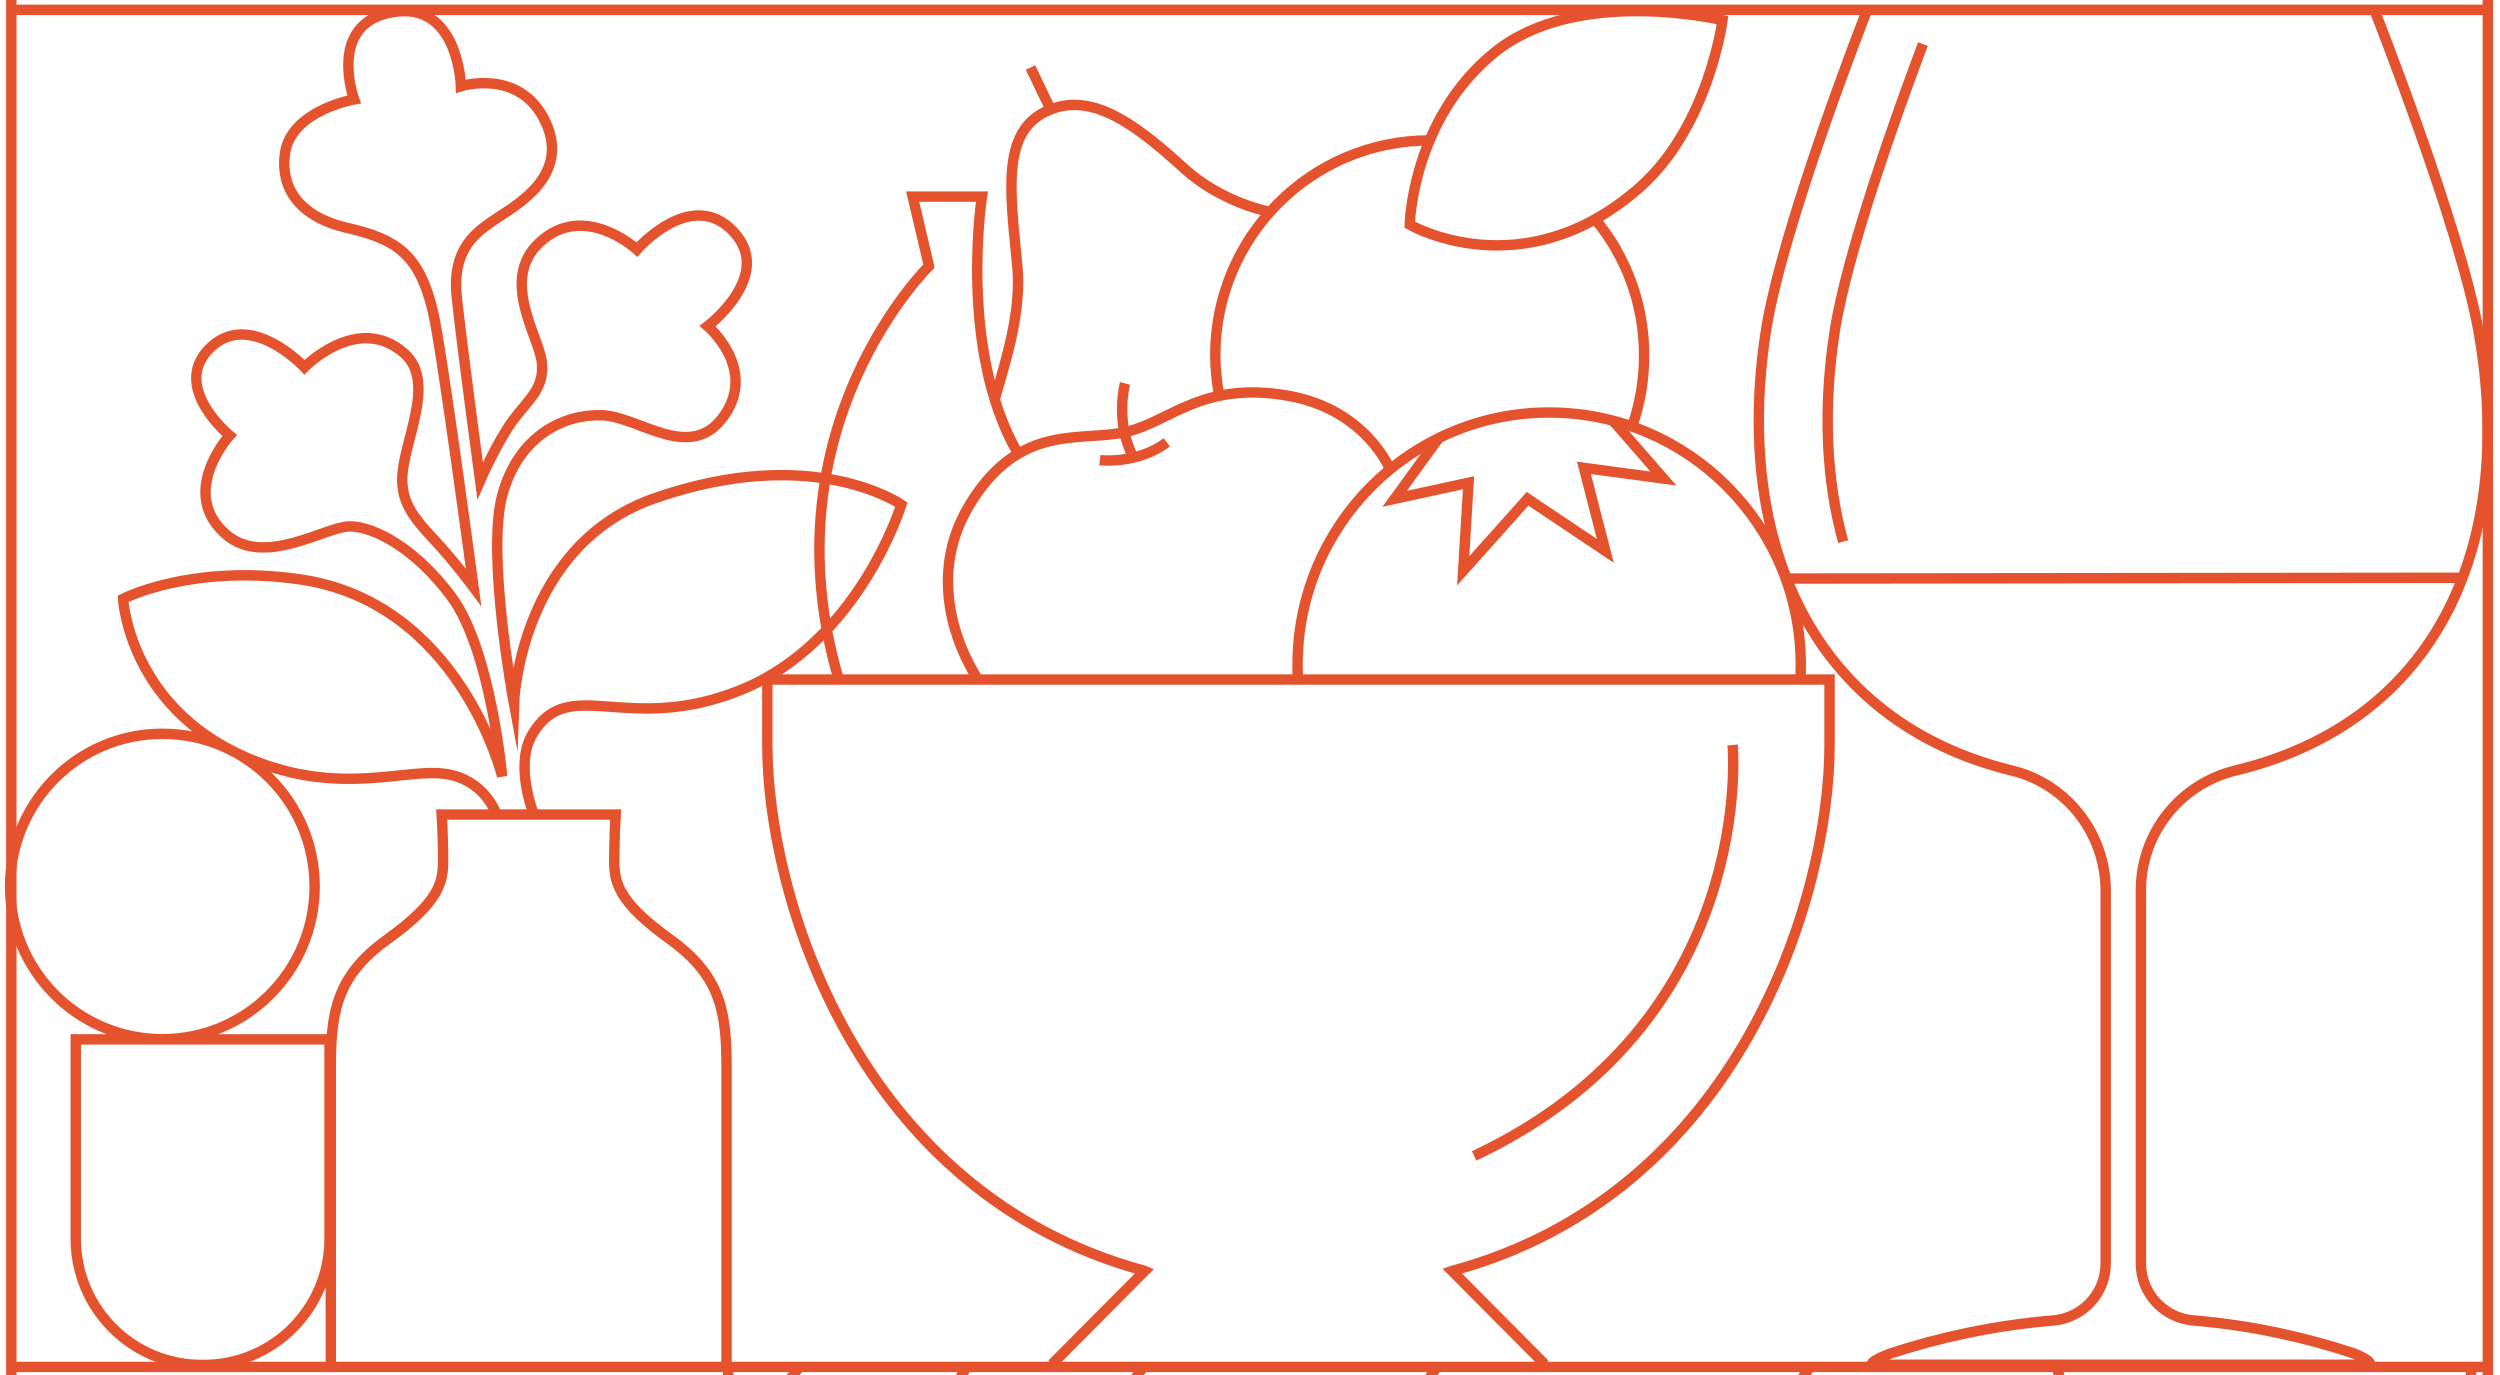 <?xml version="1.0" encoding="UTF-8"?> <svg xmlns="http://www.w3.org/2000/svg" viewBox="0 0 320 176" fill="none"><g clip-path="url(#clip0_2309_2990)"><path d="M33.925 529.247V562.895M66.199 529.247V562.895M98.469 529.247V562.895M130.74 444.88V562.895M163.012 529.247V562.895M195.284 529.247V562.895M227.556 444.88V562.895M259.827 529.247V562.895M292.1 529.247V562.895M75.721 445.067V529.133H56.778V445.067M39.367 445.067V529.133H20.423V445.067M112.167 445.067V529.133H93.223V445.067M168.459 445.067V529.133H149.516V445.067M208.693 445.067V529.133H189.75V445.067M301.433 445.067V529.133H282.488V445.067M265.168 445.067V529.133H246.223V445.067M79.828 821.9C86.639 817.582 91.332 811.88 92.812 805.505H3.382C4.869 811.913 9.602 817.638 16.468 821.965M79.828 805.482C86.639 801.163 91.332 795.462 92.812 789.087H3.382C4.869 795.495 9.602 801.22 16.468 805.548M79.828 789.085C86.639 784.768 91.332 779.067 92.812 772.692H3.382C4.869 779.097 9.602 784.822 16.468 789.15M79.828 772.808C86.639 768.49 91.332 762.788 92.812 756.413H3.382C4.869 762.822 9.602 768.545 16.468 772.872M246.137 5.638C242.987 14.021 236.351 32.423 234.815 42.58C233.361 52.187 233.707 61.299 235.928 69.328M315.19 73.954L228.851 74.054M128.17 812.42H147.88M128.17 818.362H147.88M268.938 1222.02C268.967 1224.332 268.988 1225.93 268.995 1226.43C269.027 1229.255 269.877 1232.557 276.875 1236.27C283.993 1240.045 291.007 1241.24 291.007 1241.24M278.785 1103.645C280.14 1116.02 284.637 1157.17 284.925 1160.003C285.265 1163.34 285.623 1169.365 280.017 1173.043C274.413 1176.72 269.197 1179.205 268.825 1182.44C268.615 1184.24 268.68 1196.777 268.785 1208.035M265.565 1219.537C265.522 1223.168 265.488 1225.767 265.483 1226.43C265.447 1229.255 264.598 1232.557 257.6 1236.27C250.48 1240.045 243.468 1241.24 243.468 1241.24M255.688 1103.645C254.335 1116.02 249.838 1157.17 249.548 1160.003C249.209 1163.34 248.851 1169.365 254.458 1173.043C260.062 1176.72 265.277 1179.205 265.652 1182.44C265.845 1184.115 265.8 1195.102 265.707 1205.695M254.625 1115.485H279.938M197.736 174.624L185.87 162.682L185.932 162.66C222.637 152.721 234.181 114.881 234.181 95.35V86.98H166.114H166.286H98.219V95.35C98.219 114.881 109.765 152.721 146.47 162.66L146.522 162.682L134.655 174.624M221.775 95.361C221.775 95.361 225.096 130.844 188.688 147.953M166.138 86.977C166.104 86.357 166.087 85.734 166.087 85.106C166.087 67.264 180.506 52.801 198.295 52.801C216.083 52.801 230.503 67.264 230.503 85.106C230.503 85.734 230.486 86.357 230.45 86.977M177.908 60.039C177.908 60.039 174.844 52.432 164.934 50.665C154.03 48.724 149.858 53.873 144.33 55.243C138.529 56.682 130.646 53.871 124.119 64.595C117.273 75.842 125.228 87.023 125.228 87.023M140.778 58.906C140.778 58.906 145.602 59.462 149.352 56.616M144.005 49.074C144.005 49.074 142.656 53.98 145.091 58.578M127.334 51.064C128.977 45.446 130.756 39.603 130.214 34.012C129.257 24.162 128.129 16.575 134.386 14.047C139.88 11.828 145.34 15.886 151.553 21.549C156.379 25.948 162.376 27.081 162.376 27.081M134.431 13.916L131.909 8.641M204.17 28.037C208.105 32.801 210.446 38.827 210.446 45.495C210.446 48.682 209.906 51.743 208.913 54.59M156.034 50.579C155.766 49.029 155.554 47.124 155.554 45.495C155.554 30.294 167.844 17.97 183 17.97M130.213 57.892C122.65 44.683 125.689 25.164 125.689 25.164H116.822L118.909 34.057C118.909 34.057 97.915 54.589 107.303 86.763M63.508 104.138C63.508 104.138 62.032 99.76 56.962 99.051C51.89 98.344 44.016 101.733 33.019 97.571C16.523 91.326 15.752 76.649 15.752 76.649C15.752 76.649 24.361 72.175 38.281 74.139C58.822 77.036 64.279 99.374 64.279 99.374C64.279 99.374 62.808 83.165 57.796 76.391C53.173 70.146 47.847 67.378 44.766 67.378C41.684 67.378 33.822 72.689 28.912 68.393C22.775 63.023 29.392 55.743 29.392 55.743C29.392 55.743 22.027 49.708 26.648 44.783C31.785 39.31 38.973 47.004 38.973 47.004C38.973 47.004 45.808 40.003 51.73 45.216C55.929 48.916 51.584 56.553 51.489 61.197C51.425 64.369 52.98 66.317 55.549 69.052C58.037 71.704 60.619 75.169 60.619 75.169C60.619 75.169 56.544 44.619 55.42 39.889C53.703 32.663 50.863 30.636 44.509 29.186C38.154 27.738 35.89 23.923 36.47 19.675C37.223 14.138 45.327 12.723 45.327 12.723C45.327 12.723 41.781 3.002 50.254 1.554C58.727 0.105 58.999 11.032 58.999 11.032C58.999 11.032 66.668 8.636 69.879 15.717C72.972 22.54 66.027 26.291 63.523 27.98C61.02 29.669 57.796 31.747 58.469 38.071C59.143 44.397 61.454 61.536 61.454 61.536C61.454 61.536 63.668 56.466 65.691 53.763C67.713 51.059 69.734 49.659 69.349 46.327C68.963 42.995 63.984 35.817 69.029 31.07C74.74 25.695 81.529 31.94 81.529 31.94C81.529 31.94 88.509 23.892 93.901 29.669C99.133 35.277 90.579 41.741 90.579 41.741C90.579 41.741 97.105 47.288 92.521 53.441C88.253 59.17 81.755 53.312 77.053 53.151C72.124 52.983 66.364 55.791 64.294 63.371C62.224 70.952 65.787 90.072 65.787 90.072C65.787 90.072 66.438 69.841 83.781 63.782C104.136 56.673 115.376 64.595 115.376 64.595C115.376 64.595 109.93 82.278 94.718 88.362C80.094 94.21 72.822 86.165 68.146 93.982C65.836 97.845 68.243 103.976 68.243 103.976M42.343 174.483V136.836C42.343 129.719 42.945 125.011 49.562 120.246C56.179 115.48 56.721 113.005 56.721 110.17C56.721 107.335 56.54 104.259 56.54 104.259H65.082H68.575H78.802C78.802 104.259 78.622 107.335 78.622 110.17C78.622 113.005 79.162 115.48 85.779 120.246C92.397 125.011 92.998 129.719 92.998 136.836V174.483M183.387 1091.658C168.236 1082.648 158.106 1066.283 158.106 1047.588V1015.878M166.47 1116.055C155.326 1104.775 148.463 1089.375 148.463 1072.4V1015.832M128.709 1016.085V1072.4C128.709 1089.555 121.7 1105.098 110.348 1116.41M118.386 1016.085V1047.588C118.386 1066.28 108.258 1082.645 93.108 1091.652M138.359 1111.418V1016.085M221.163 1178.69C217.971 1184.38 215.756 1193.21 217.502 1204.355C219.696 1218.342 222.816 1241.385 222.816 1241.385M216.922 1103.68L231.666 1107.465V1154.895C231.666 1162.973 230.25 1166.83 228.101 1169.86M248.403 1205.61C246.225 1219.675 243.284 1241.385 243.284 1241.385M248.981 1103.68L234.433 1107.51V1154.895C234.433 1167.668 237.973 1169.895 242.359 1174.963C245.206 1178.255 247.912 1183.77 248.857 1191.065M48.745 716.332C54.045 716.332 53.648 708.628 53.648 708.628C53.648 708.628 51.578 707.16 48.803 707.16C45.829 707.16 43.85 708.628 43.85 708.628C43.85 708.628 43.453 716.332 48.752 716.332H48.745ZM48.745 716.332C48.745 716.332 48.833 719.38 53.523 719.38C57.307 719.38 59.042 716.018 60.265 712.815C61.486 709.612 64.05 708.98 64.05 708.98M33.371 708.98C33.371 708.98 35.933 709.612 37.156 712.815C38.377 716.018 40.112 719.38 43.897 719.38C48.588 719.38 48.674 716.332 48.674 716.332M35.221 693.658L31.212 692.995M42.642 719.34C42.642 719.34 40.506 730.225 48.595 730.225C56.687 730.225 54.407 719.38 54.407 719.38M48.556 720.883V726.378M48.556 670.4V682.102M68.525 681.02C68.525 681.02 62.276 670.31 48.695 670.31C35.112 670.31 28.863 681.02 28.863 681.02M36.249 733.727C36.249 733.727 40.09 740.148 48.435 740.148C56.783 740.148 60.623 733.727 60.623 733.727M36.249 746.415C36.249 746.415 40.09 749.15 48.435 749.15C56.783 749.15 60.623 746.415 60.623 746.415M21.187 692.64C21.187 692.64 11.062 705.905 11.062 722.337L17.419 729.995L10.085 756.395M74.632 692.64C74.632 692.64 86.469 705.905 86.469 722.337L79.852 729.995L86.928 756.395M36.107 673.6C36.107 673.6 33.61 664.518 22.679 657.35C13.369 651.245 5.689 652.543 5.689 652.543C5.689 652.543 1.39 659.615 4.413 677.29C6.063 686.928 10.02 692.4 10.02 692.4C10.02 692.4 16.325 693.997 19.425 695.707M13.877 659.105C15.37 659.668 19.444 661.423 22.156 665.735C24.908 670.11 24.595 674.467 24.409 675.992M60.306 673.6C60.306 673.6 62.804 664.518 73.734 657.35C83.043 651.245 90.724 652.543 90.724 652.543C90.724 652.543 95.023 659.615 92 677.29C90.35 686.928 86.393 692.4 86.393 692.4C86.393 692.4 80.088 693.997 76.989 695.707M82.536 659.105C81.044 659.668 76.97 661.423 74.257 665.735C71.504 670.11 71.817 674.467 72.004 675.992M61.947 693.658L65.954 692.995M42.95 685.08C40.248 683.645 36.974 683.842 34.46 685.587L31.656 687.538M54.3 685.08C57.001 683.645 60.277 683.842 62.791 685.587L65.593 687.538M240.389 886.388H204.734C200.184 886.388 196.495 882.6 196.495 877.93V671.398C196.495 666.725 200.184 662.94 204.734 662.94H298.517C303.067 662.94 306.755 666.725 306.755 671.398V877.93C306.755 882.6 303.067 886.388 298.517 886.388H282.955M289.717 900.425L263.6 851.048C259.942 842.27 249.791 838.09 241.039 841.755C232.287 845.425 228.119 855.607 231.774 864.385L245.008 900.423M270.892 832.755L268.098 842.34M281.358 842.29L271.485 847.385M283.728 854.758L273.048 853.48M214.412 863.245L222.52 857.45M212.071 849.263L222.971 851.385M217.901 837.995L225.504 845.625M318.608 1241.473H92.915M183.41 1151.185H92.915M318.855 1103.665H183.53M318.608 900.525H183.53M318.562 -25.973H1.352M318.562 651.495H1.352M318.562 562.967H1.352M318.115 1.259H1.352M318.115 444.553H1.352M183.362 1015.735H93.101M93.149 1268.67V651.352M183.458 1241.385V563.467M183.19 1103.715C176.75 1103.715 173.793 1108.608 173.793 1114.253C173.793 1115.322 173.94 1116.358 174.214 1117.34C172.332 1116.497 170.25 1116.025 168.059 1116.025C164.323 1116.025 160.908 1117.385 158.273 1119.635C157.209 1118.9 155.923 1118.467 154.532 1118.467C153.468 1118.467 152.463 1118.723 151.571 1119.172C147.704 1114.293 141.734 1111.162 135.035 1111.162C126.486 1111.162 119.124 1116.26 115.805 1123.588C114.453 1118.745 110.023 1115.193 104.762 1115.193C102.825 1115.193 101.001 1115.675 99.4 1116.527C99.666 1115.81 99.812 1115.035 99.812 1114.225C99.812 1110.575 96.86 1107.615 93.222 1107.615M183.417 651.633C183.417 676.617 163.222 696.872 138.31 696.872C113.399 696.872 93.203 676.617 93.203 651.633C93.203 651.54 93.203 651.447 93.204 651.352M232.456 1124.02C243.85 1132.223 256.23 1142.785 268.473 1155.062C304.473 1191.17 325.663 1228.457 315.805 1238.345C305.945 1248.235 268.767 1226.98 232.767 1190.875C196.767 1154.767 175.575 1117.48 185.435 1107.592C191.666 1101.342 208.804 1107.53 229.66 1122.04M234.467 1136.328C243.324 1142.96 253.21 1151.565 263.125 1161.51C290.385 1188.848 307.555 1215.955 301.475 1222.05C295.4 1228.148 268.373 1210.925 241.113 1183.585C213.855 1156.245 196.685 1129.142 202.761 1123.045C206.388 1119.408 217.474 1124.072 231.616 1134.235M113.887 1132.37C113.887 1120.688 123.32 1111.215 134.958 1111.215C143.541 1111.215 150.923 1116.365 154.209 1123.755M128.5 1121.828C134.261 1118.125 141.92 1119.8 145.61 1125.57C146.885 1127.565 147.52 1129.793 147.565 1132.003M101.146 1136.265C103.386 1131.713 108.876 1129.84 113.411 1132.082C116.755 1133.737 118.646 1137.168 118.51 1140.678M152.298 1145.213C154.104 1136.777 161.235 1130.168 170.24 1129.445C175.083 1129.057 179.661 1130.438 183.343 1133.045M238.302 743.062C238.887 737.845 241.175 732.783 245.165 728.78C254.515 719.403 269.675 719.403 279.027 728.78C288.377 738.16 288.377 753.365 279.027 762.742C275.022 766.76 269.952 769.055 264.73 769.633M222.978 782.783C214.71 773.35 215.066 758.967 224.047 749.962C233.397 740.582 248.558 740.582 257.908 749.962C267.26 759.34 267.26 774.545 257.908 783.923C248.921 792.938 234.565 793.288 225.161 784.972M277.923 727.692L297.702 707.855C298.305 707.25 299.285 707.25 299.89 707.855C300.493 708.462 300.493 709.445 299.89 710.05L280.113 729.888M80.285 587.308C82.483 598.7 67.931 615.467 53.529 615.795C43.221 616.03 35.697 607.783 29.215 600.675C23.744 594.678 16.208 586.415 18.027 579.86C20.58 570.645 40.029 570.543 49.137 571.518C55.212 572.168 77.834 574.59 80.285 587.308ZM93.185 587.997C97.681 588.01 98.699 592.992 104.296 602.857C109.891 612.725 118.765 623.035 131.314 623.072C143.862 623.112 150.145 619.342 165.448 603.265C180.752 587.188 185.091 573.237 182.574 568.903C180.055 564.565 161.796 562.668 136.601 564.538C111.405 566.408 101.925 575.253 92.748 575.225L92.582 575.222C83.405 575.195 73.966 566.29 48.779 564.265C23.592 562.237 5.326 564.02 2.787 568.342C0.249 572.663 4.523 586.638 19.75 602.812C34.98 618.985 41.244 622.79 53.794 622.83C66.343 622.87 75.263 612.615 80.905 602.785C86.546 592.955 87.589 587.98 92.084 587.992L93.185 587.997ZM104.987 587.385C102.737 598.763 117.21 615.62 131.611 616.04C141.918 616.337 149.478 608.138 155.995 601.07C161.493 595.107 169.068 586.893 167.281 580.327C164.769 571.095 145.323 570.87 136.208 571.788C130.131 572.4 107.498 574.683 104.987 587.385ZM317.288 42.58C314.955 29.219 303.923 1.27 303.923 1.27H238.997C238.997 1.27 228.036 29.141 226.004 42.58C221.946 69.399 231.912 92.372 257.567 98.644C264.615 100.366 269.53 106.768 269.53 114.046V161.709C269.53 165.533 266.603 168.702 262.808 169.022C254.792 169.696 247.947 171.318 242.226 173.165C240.981 173.566 238.617 174.691 240.036 174.691H302.855C304.272 174.691 302.317 173.572 301.077 173.166C295.41 171.308 288.642 169.683 280.733 169.013C276.95 168.692 274.033 165.533 274.033 161.723V113.958C274.033 106.636 279.07 100.335 286.163 98.622C312.15 92.341 321.995 69.533 317.288 42.58ZM288.065 1034.402C284.46 1044.858 280.488 1055.233 275.853 1065.25C270.118 1077.64 262.027 1088.362 250.567 1096.037C241.765 1101.932 232.091 1104.807 221.629 1102.848C204.564 1099.65 192.482 1089.76 186.835 1073.005C181.096 1055.98 184.095 1039.615 192.938 1024.375C200.991 1010.492 212.545 1000.423 227.126 994.045C233.468 991.27 239.971 989.78 246.928 991.91C255.04 994.39 260.788 1003.303 259.858 1011.857C259.29 1017.06 257.26 1021.452 253.357 1024.632C246.661 1030.09 239.845 1035.432 232.778 1040.378C220.728 1048.81 210.037 1058.582 201.915 1071.025C200.291 1073.513 198.959 1076.277 197.961 1079.088C196.797 1082.375 198.333 1083.87 201.734 1083.01C206.651 1081.773 210.551 1078.662 214.317 1075.457C225.273 1066.138 234.537 1055.165 243.609 1044.03C254.377 1030.812 264.207 1016.878 273.348 1002.472C279.4 992.933 291.837 970.653 293.017 968.362C295.005 964.518 292.757 963.378 289.183 964.518C286.475 965.38 282.905 966.51 280.233 967.495C264.855 973.17 249.456 978.778 233.567 982.845C228.043 984.258 222.476 984.635 216.91 982.93C210.114 980.847 205.196 974.485 205.502 967.77C205.717 963.05 208.036 959.285 211.493 956.247C216.038 952.255 221.521 950.055 227.109 948.13C239.267 943.938 251.778 941.175 264.457 939.345C275.715 937.722 287.043 936.612 298.32 935.125C301.31 934.727 304.305 933.997 307.15 932.985C308.688 932.44 310.15 931.18 311.22 929.88C312.873 927.867 312.252 925.265 310.173 923.69C307.325 921.54 304.02 921.39 300.72 921.592C289.387 922.285 278.895 926.273 268.428 930.308C260.755 933.265 253.18 936.508 245.428 939.232C240.033 941.128 234.39 941.362 228.843 939.497C221.889 937.163 217.068 932.462 215.408 925.227C213.743 917.98 216.422 911.753 221.543 906.673C226.923 901.337 233.671 900.315 240.804 901.003C247.551 901.65 253.952 903.69 260.288 906.072C271.26 910.195 282.215 914.47 294 915.61C297.723 915.97 301.5 915.808 305.2 916.293C308.113 916.678 311.18 917.21 313.77 918.518C320.97 922.153 318.738 931.987 313.697 934.94C309.17 937.595 304.223 938.81 299.173 939.59C290.673 940.898 282.125 941.885 273.623 943.185C260.252 945.227 246.746 946.942 234.221 952.202C232.681 952.85 231.145 953.635 229.719 954.505C229.438 954.675 228.8 955.19 229.02 955.72C229.239 956.245 230.099 956.075 230.453 955.987C232.65 955.457 234.828 954.84 237.012 954.25C254.532 949.505 272.35 946.347 290.342 944.225C293.438 943.862 296.71 943.98 299.765 944.575C306.09 945.812 309.37 949.952 309.31 956.54C309.277 959.982 308.837 963.5 308.022 966.842C305.983 975.197 304.012 982.612 301.397 991.773C300.945 993.355 292.915 1020.335 288.065 1034.402ZM148.287 768.197H128.27L128.208 819.072C128.189 831.862 123.955 844.352 115.895 854.265C110.426 860.987 107.346 869.217 107.346 877.832V1015.722H168.704V877.545C168.704 869.028 165.693 860.883 160.33 854.197C152.423 844.332 148.287 831.962 148.287 819.305V768.197ZM160.103 979.013H115.947V900.462H160.103V979.013ZM141.543 746.71C141.543 746.71 132.047 747.54 126.225 748.148C120.403 748.755 118.708 752.215 118.409 759.053C118.202 763.747 117.452 782.355 117.452 782.355H117.462C117.462 782.355 116.712 763.747 116.506 759.053C116.207 752.215 114.512 748.755 108.69 748.148C102.866 747.54 93.371 746.71 93.371 746.71L93.394 746.258C93.394 746.258 102.754 745.805 108.576 745.195C114.398 744.587 116.093 741.128 116.394 734.29C116.599 729.595 117.349 710.987 117.349 710.987H117.338C117.338 710.987 118.088 729.595 118.295 734.29C118.596 741.128 120.289 744.587 126.111 745.195C131.935 745.805 141.54 746.635 141.54 746.635L141.543 746.71ZM183.097 812.675C183.097 812.675 176.33 813.265 172.18 813.7C168.031 814.135 166.823 816.597 166.61 821.472C166.464 824.817 165.929 838.08 165.929 838.08H165.935C165.935 838.08 165.402 824.817 165.256 821.472C165.041 816.597 163.833 814.135 159.684 813.7C155.536 813.265 148.767 812.675 148.767 812.675L148.783 812.352C148.783 812.352 155.454 812.03 159.604 811.597C163.752 811.165 164.96 808.7 165.175 803.825C165.321 800.48 165.855 787.22 165.855 787.22H165.848C165.848 787.22 166.383 800.48 166.529 803.825C166.742 808.7 167.952 811.165 172.1 811.597C176.25 812.03 183.095 812.622 183.095 812.622L183.097 812.675ZM183.406 682.99C183.406 682.99 171.453 684.045 164.052 684.82C156.652 685.592 154.498 689.987 154.116 698.683C153.853 704.648 152.901 728.303 152.901 728.303H152.913C152.913 728.303 151.96 704.648 151.699 698.683C151.317 689.987 149.163 685.592 141.762 684.82C134.362 684.045 122.291 682.99 122.291 682.99L122.319 682.415C122.319 682.415 134.218 681.84 141.619 681.065C149.02 680.293 151.174 675.898 151.554 667.202C151.817 661.237 152.471 651.753 152.471 651.753H152.846C152.846 651.753 153.71 661.237 153.971 667.202C154.353 675.898 156.507 680.293 163.907 681.065C171.308 681.84 183.403 682.895 183.403 682.895L183.406 682.99ZM180.442 28.76C180.442 28.76 180.734 15.198 191.365 6.662C201.998 -1.873 220.483 2.584 220.483 2.584C220.483 2.584 218.713 16.24 209.832 24.037C194.888 37.156 180.442 28.76 180.442 28.76ZM40.273 113.471C40.273 124.268 31.547 133.019 20.783 133.019C10.018 133.019 1.29 124.268 1.29 113.471C1.29 102.675 10.018 93.923 20.783 93.923C31.547 93.923 40.273 102.675 40.273 113.471ZM26.078 174.714H25.805C16.91 174.714 9.698 167.482 9.698 158.562V133.04H42.183V158.562C42.183 167.482 34.973 174.714 26.078 174.714ZM42.763 694.482C42.763 696.64 41.02 698.388 38.87 698.388C36.719 698.388 34.974 696.64 34.974 694.482C34.974 692.327 36.719 690.577 38.87 690.577C41.02 690.577 42.763 692.327 42.763 694.482ZM62.01 694.482C62.01 696.64 60.267 698.388 58.116 698.388C55.964 698.388 54.221 696.64 54.221 694.482C54.221 692.327 55.964 690.577 58.116 690.577C60.267 690.577 62.01 692.327 62.01 694.482ZM42.479 694.597C42.479 695.778 41.526 696.735 40.347 696.735C39.171 696.735 38.216 695.778 38.216 694.597C38.216 693.415 39.171 692.457 40.347 692.457C41.526 692.457 42.479 693.415 42.479 694.597ZM61.669 694.597C61.669 695.778 60.716 696.735 59.537 696.735C58.359 696.735 57.406 695.778 57.406 694.597C57.406 693.415 58.359 692.457 59.537 692.457C60.716 692.457 61.669 693.415 61.669 694.597ZM318.137 1076.303C318.137 1081.025 317.18 1085.12 315.267 1088.58C313.355 1092.043 310.85 1094.895 307.755 1097.135C304.66 1099.378 301.183 1101.045 297.317 1102.145C293.452 1103.243 289.53 1103.795 285.55 1103.795C281.647 1103.795 277.85 1103.342 274.155 1102.447C270.457 1101.55 267.085 1100.185 264.038 1098.348C260.99 1096.513 258.33 1094.145 256.058 1091.247C253.78 1088.352 252.075 1084.865 250.938 1080.793L269.95 1075.78C270.762 1078.632 272.428 1081.138 274.947 1083.297C277.465 1085.457 280.675 1086.535 284.577 1086.535C286.038 1086.535 287.52 1086.332 289.022 1085.928C290.525 1085.52 291.865 1084.89 293.045 1084.037C294.223 1083.182 295.197 1082.068 295.97 1080.685C296.743 1079.303 297.127 1077.595 297.127 1075.562C297.127 1073.368 296.627 1071.54 295.63 1070.075C294.63 1068.612 293.298 1067.457 291.632 1066.602C289.967 1065.75 288.075 1065.14 285.965 1064.773C283.853 1064.408 281.74 1064.225 279.627 1064.225H274.142V1049.16H280.115C282.065 1049.16 283.933 1049.017 285.72 1048.733C287.507 1048.45 289.113 1047.922 290.535 1047.15C291.957 1046.378 293.095 1045.342 293.947 1044.043C294.8 1042.745 295.228 1041.04 295.228 1038.925C295.228 1035.84 294.13 1033.485 291.935 1031.86C289.743 1030.237 287.225 1029.422 284.38 1029.422C281.455 1029.422 278.915 1030.3 276.762 1032.053C274.608 1033.803 273.207 1036.145 272.56 1039.08L253.548 1034.68C254.6 1031.013 256.185 1027.812 258.298 1025.078C260.41 1022.34 262.91 1020.055 265.795 1018.215C268.678 1016.38 271.825 1014.99 275.24 1014.05C278.65 1013.112 282.145 1012.643 285.72 1012.643C289.538 1012.643 293.255 1013.133 296.87 1014.107C300.483 1015.085 303.71 1016.592 306.553 1018.63C309.39 1020.668 311.683 1023.212 313.43 1026.265C315.175 1029.322 316.048 1032.928 316.048 1037.08C316.048 1041.885 314.688 1045.938 311.97 1049.237C309.248 1052.537 305.78 1054.757 301.558 1055.895V1056.263C303.998 1056.835 306.233 1057.75 308.262 1059.015C310.295 1060.277 312.043 1061.783 313.505 1063.533C314.97 1065.285 316.108 1067.24 316.918 1069.398C317.733 1071.557 318.137 1073.858 318.137 1076.303ZM257.215 847.52C252.97 845.55 247.95 845.293 243.321 847.232C238.646 849.19 235.282 853.008 233.715 857.477C236.442 864.122 243.62 878.23 254.07 873.85C264.312 869.558 259.942 854.553 257.215 847.52ZM93.165 865.778C93.165 889.903 72.75 909.46 47.566 909.46C22.383 909.46 1.97 889.903 1.97 865.778C1.97 841.653 22.383 822.095 47.566 822.095C72.75 822.095 93.165 841.653 93.165 865.778ZM159.964 939.803C159.964 961.475 150.138 979.045 138.022 979.045C125.903 979.045 116.079 961.475 116.079 939.803C116.079 918.128 125.903 900.555 138.022 900.555C150.138 900.555 159.964 918.128 159.964 939.803ZM205.987 802.055L205.97 802.035C205.369 801.433 205.369 800.46 205.97 799.857L227.747 778.015C228.347 777.415 229.318 777.415 229.918 778.015L229.937 778.033C230.536 778.635 230.536 779.61 229.937 780.21L208.158 802.055C207.56 802.655 206.588 802.655 205.987 802.055Z" stroke="#E4532E" stroke-width="1.333" stroke-miterlimit="10"></path><path d="M234.846 750.02L238.219 753.403M245.501 751.688L249.215 755.413M245.878 761.273L249.788 765.192M257.085 727.717L260.457 731.1M267.74 729.385L271.452 733.11M268.115 738.967L272.027 742.89M83.686 1268.443C83.686 1268.443 84.825 1209.582 85.37 1190.938C85.916 1172.293 85.568 1162.078 74.425 1141.398C63.283 1120.723 61.301 1107.928 60.065 1094.49C58.826 1081.053 59.817 1055.612 59.817 1055.612C59.817 1055.612 61.749 1054.39 61.749 1049.382C61.749 1045.713 60.014 1043.86 60.014 1039.15C60.014 1034.44 59.963 1029.805 59.963 1029.805H48.477H47.535H36.049C36.049 1029.805 35.996 1034.44 35.996 1039.15C35.996 1043.86 34.263 1045.713 34.263 1049.382C34.263 1054.39 36.195 1055.612 36.195 1055.612C36.195 1055.612 37.184 1081.053 35.947 1094.49C34.709 1107.928 32.728 1120.723 21.585 1141.398C10.442 1162.078 10.096 1172.293 10.642 1190.938C11.187 1209.582 12.324 1268.443 12.324 1268.443M84.051 1260.598H11.98M57.977 1114.125H63.166M32.894 1114.125H38.165M59.364 1126.815C62.051 1126.805 64.739 1126.828 67.426 1126.888M28.634 1126.888C31.363 1126.818 34.093 1126.8 36.822 1126.822M85.016 1206.895C84.93 1206.898 84.844 1206.898 84.754 1206.902C76.993 1207.085 69.401 1204.375 63.619 1199.188C59.456 1195.453 53.981 1193.185 47.985 1193.185C42.002 1193.185 36.538 1195.443 32.376 1199.165C26.599 1204.332 19.043 1207.065 11.299 1206.898C11.246 1206.898 11.194 1206.898 11.142 1206.895M38.38 1029.697V972.85C38.38 953.273 21.959 937.403 1.704 937.403M56.479 1029.77V972.85C56.479 953.273 72.899 937.403 93.153 937.403M47.142 1029.805V942.23M1.415 897.905C1.498 897.905 1.582 897.905 1.665 897.905C26.793 897.905 47.165 917.967 47.165 942.72M92.923 897.905C92.839 897.905 92.756 897.905 92.672 897.905C67.543 897.905 47.172 917.967 47.172 942.72M184.238 55.964L178.516 63.847L187.971 61.791L187.288 73.065L195.53 63.847L205.479 70.513L202.745 59.887L212.923 61.257L206.485 53.869M9.778 436.803V394.103C9.778 385.47 17.035 378.473 25.988 378.473C34.941 378.473 42.198 385.47 42.198 394.103V436.803M52.553 436.803V394.103C52.553 385.47 59.812 378.473 68.765 378.473C77.716 378.473 84.975 385.47 84.975 394.103V436.803M1.499 436.788H92.997M1.499 312.697H92.997M1.499 378.283H92.997M9.778 371.395V328.565C9.778 319.908 17.035 312.887 25.988 312.887C34.941 312.887 42.198 319.908 42.198 328.565V371.395M52.553 371.395V328.565C52.553 319.908 59.812 312.887 68.765 312.887C77.716 312.887 84.975 319.908 84.975 328.565V371.395M1.499 371.433H92.997M9.778 306.087V263.055C9.778 254.357 17.035 247.303 25.988 247.303C34.941 247.303 42.198 254.357 42.198 263.055V306.087M52.553 306.087V263.055C52.553 254.357 59.812 247.303 68.765 247.303C77.716 247.303 84.975 254.357 84.975 263.055V306.087M1.499 305.85H92.997M1.499 247.436H92.997M1.499 240.588H92.997M9.778 240.579V197.613C9.778 188.927 17.035 181.885 25.988 181.885C34.941 181.885 42.198 188.927 42.198 197.613V240.579M52.553 240.579V197.613C52.553 188.927 59.812 181.885 68.765 181.885C77.716 181.885 84.975 188.927 84.975 197.613V240.579M1.499 182.016H92.997M1.499 174.965H92.997M318.277 174.965H92.316M93.197 444.855V174.867M93.224 444.748C93.224 426.567 110.008 411.83 130.714 411.83C151.417 411.83 168.202 426.567 168.202 444.748M168.245 444.88C168.245 426.7 185.028 411.962 205.733 411.962C226.439 411.962 243.223 426.7 243.223 444.88M243.302 444.748C243.302 426.567 260.087 411.83 280.793 411.83C301.495 411.83 318.28 426.567 318.28 444.748M102.315 174.958C95.278 184.116 93.591 191.818 93.623 197.592C93.677 207.137 98.427 209.442 104.467 227.343C109.124 241.138 111.406 253.015 111.406 253.015C113.611 264.5 113.805 271.735 119.141 274.608C122.96 276.665 127.251 275.317 128.15 275.007C136.505 272.132 141.577 259.34 140.749 243.178M123.684 175.038C120.459 180.473 114.201 192.948 116.668 207.988C119.105 222.836 136.653 238.878 149.8 252.575C166.267 269.73 165.95 283.485 177.749 283.485C183.091 283.485 185.427 277.685 185.427 277.685M146.332 175.038C146.332 175.038 139.155 183.357 141.387 200.791C143.621 218.225 161.482 231.661 172.008 246.376C182.533 261.092 181.498 269.168 185.804 278.525C190.11 287.882 196.01 290.522 203.744 289.243C211.855 287.902 215.387 278.207 215.387 278.207M183.889 175.077C183.889 175.077 179.464 179.876 179.464 194.153C179.464 208.428 193.936 226.663 202.31 245.976C210.683 265.29 210.562 278.308 220.431 281.845C230.298 285.385 243.037 277.647 245.849 261.452C248.658 245.257 241.212 223.749 232.273 207.827C220.55 186.954 231.913 174.779 231.913 174.779M117.504 273.248C117.504 273.248 125.93 272.678 125.4 262.613C124.761 250.495 111.046 251.295 111.046 251.295M171.768 281.845C171.768 281.845 181.36 277.29 175.357 264.89C169.336 252.452 156.259 259.853 156.259 259.853M199.259 289.402C199.259 289.402 203.865 286.645 201.771 275.007C199.679 263.37 190.528 256.475 179.763 259.652M219.535 281.545C219.535 281.545 229.809 277.467 228.426 265.57C227.228 255.295 221.487 248.176 213.513 247.536C207.313 247.039 204.044 250.115 204.044 250.115M263.233 174.798C263.233 174.798 264.827 181.436 267.618 187.755C270.408 194.072 273.44 200.71 269.29 206.549C265.145 212.386 244.651 225.343 246.406 248.055C248.161 270.767 265.305 270.37 274.715 259.012C284.125 247.655 305.495 226.142 309.005 222.704C312.512 219.264 319.848 215.106 318.173 200.23C316.498 185.355 316.26 174.798 316.26 174.798M260.28 266.69C260.28 266.69 256.613 262.613 258.447 251.895C260.283 241.178 272.64 232.701 280.375 234.78C288.11 236.859 287.473 244.617 287.473 244.617M60.476 1121.582C60.476 1128.438 54.925 1133.995 48.08 1133.995C41.233 1133.995 35.682 1128.438 35.682 1121.582C35.682 1114.725 41.233 1109.168 48.08 1109.168C54.925 1109.168 60.476 1114.725 60.476 1121.582ZM76.665 1217.035C76.598 1217.037 76.531 1217.04 76.462 1217.04C70.458 1217.185 64.584 1215.088 60.109 1211.072C56.889 1208.182 52.653 1206.43 48.013 1206.43C43.383 1206.43 39.156 1208.175 35.937 1211.055C31.466 1215.055 25.622 1217.168 19.628 1217.04C19.588 1217.037 19.547 1217.037 19.507 1217.035V1251.443H76.67L76.665 1217.035ZM142.722 329.152C142.722 329.152 137.506 336.418 148.997 346.415C160.488 356.413 168.343 361.2 166.394 374.418C164.042 390.382 147.428 393.298 147.428 393.298H108.111C108.111 393.298 89.272 382.765 94.545 363.17C101.604 336.928 142.722 329.152 142.722 329.152ZM218.759 329.152C218.759 329.152 213.546 336.418 225.035 346.415C236.525 356.413 244.381 361.2 242.434 374.418C240.08 390.382 223.466 393.298 223.466 393.298H184.15C184.15 393.298 165.31 382.765 170.582 363.17C177.642 336.928 218.759 329.152 218.759 329.152ZM294.308 329.152C294.308 329.152 289.092 336.418 300.585 346.415C312.075 356.413 319.93 361.2 317.98 374.418C315.627 390.382 299.015 393.298 299.015 393.298H259.697C259.697 393.298 240.859 382.765 246.131 363.17C253.192 336.928 294.308 329.152 294.308 329.152ZM318.405 411.67H93.253V393.288H318.405V411.67ZM130.177 324.832C130.177 330.837 125.324 335.705 119.335 335.705C113.348 335.705 108.495 330.837 108.495 324.832C108.495 318.827 113.348 313.96 119.335 313.96C125.324 313.96 130.177 318.827 130.177 324.832ZM207.106 324.832C207.106 330.837 202.253 335.705 196.266 335.705C190.277 335.705 185.424 330.837 185.424 324.832C185.424 318.827 190.277 313.96 196.266 313.96C202.253 313.96 207.106 318.827 207.106 324.832ZM263.978 276.665C263.978 282.973 258.88 288.085 252.593 288.085C246.303 288.085 241.205 282.973 241.205 276.665C241.205 270.358 246.303 265.245 252.593 265.245C258.88 265.245 263.978 270.358 263.978 276.665Z" stroke="#E4532E" stroke-width="1.333" stroke-miterlimit="10"></path><path d="M1.361 822.023H93.257M318.442 1268.315H1.45V-150.118H318.442V1268.315Z" stroke="#E4532E" stroke-width="1.333" stroke-miterlimit="10"></path></g><defs><clipPath id="clip0_2309_2990"><rect width="80" height="44" fill="white" transform="scale(4)"></rect></clipPath></defs></svg> 